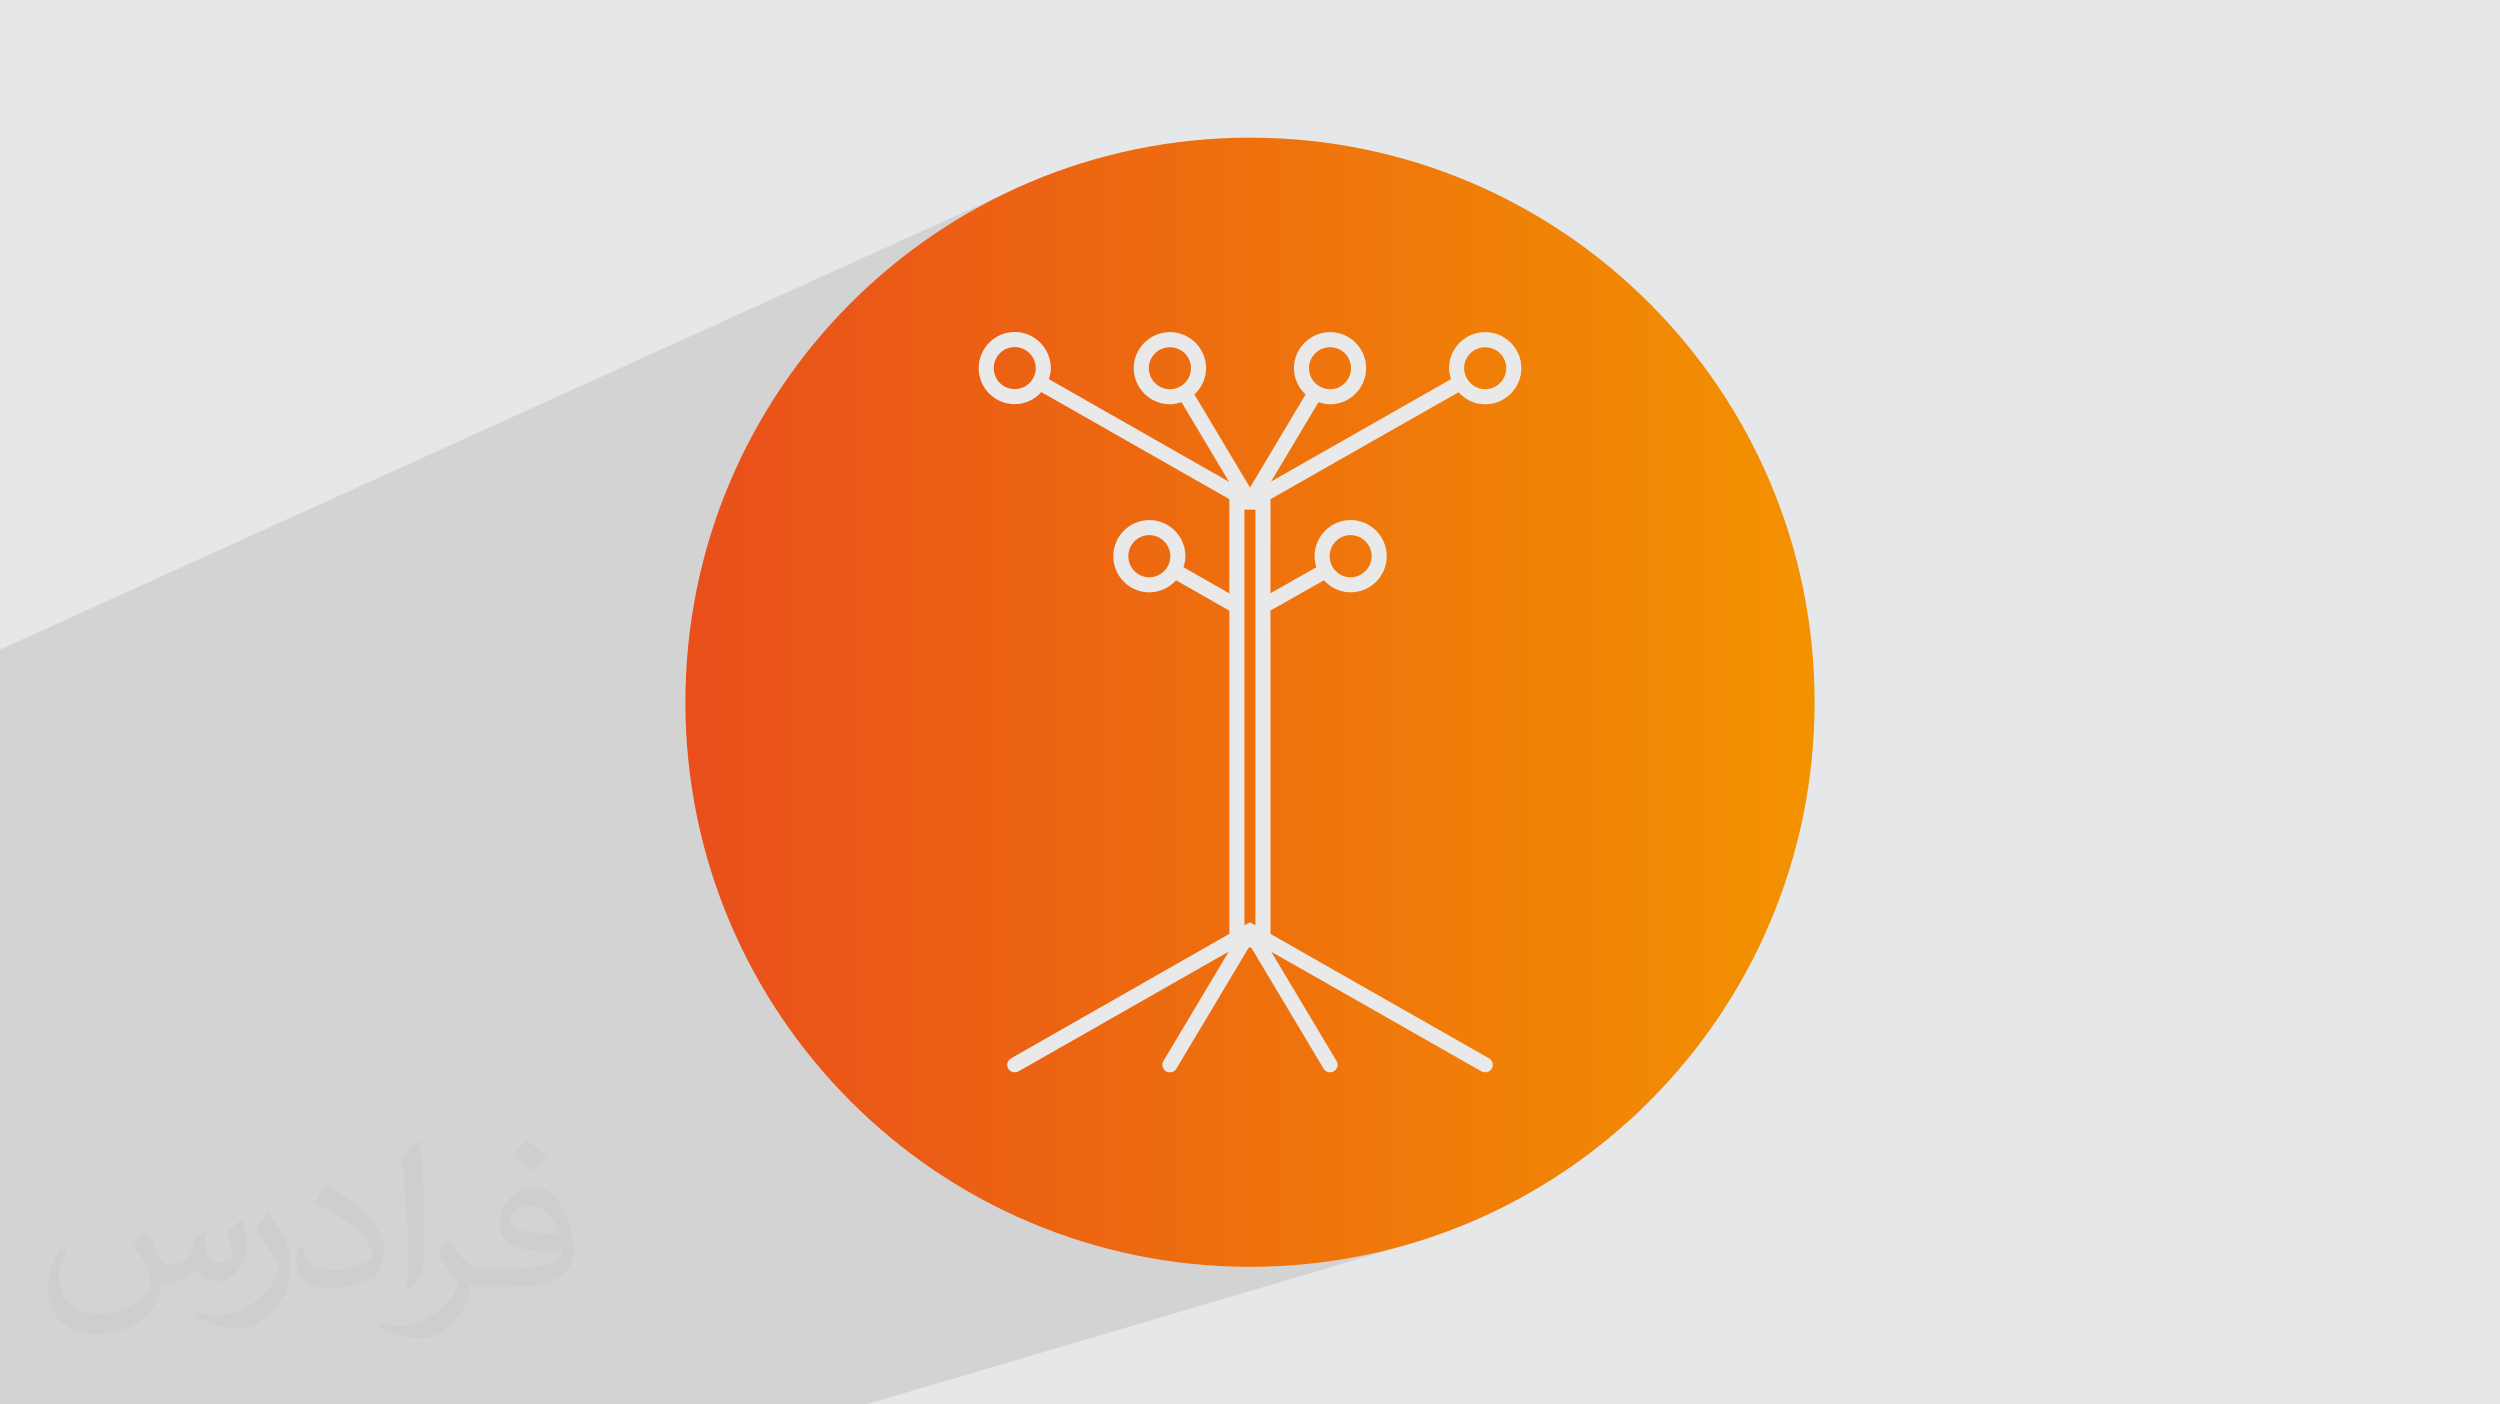 <?xml version="1.0" encoding="UTF-8"?>
<!DOCTYPE svg PUBLIC "-//W3C//DTD SVG 1.0//EN" "http://www.w3.org/TR/2001/REC-SVG-20010904/DTD/svg10.dtd">
<!-- Creator: CorelDRAW -->
<svg xmlns="http://www.w3.org/2000/svg" xml:space="preserve" width="94.192mm" height="52.917mm" version="1.0" style="shape-rendering:geometricPrecision; text-rendering:geometricPrecision; image-rendering:optimizeQuality; fill-rule:evenodd; clip-rule:evenodd"
viewBox="0 0 9404.92 5283.66"
 xmlns:xlink="http://www.w3.org/1999/xlink"
 xmlns:xodm="http://www.corel.com/coreldraw/odm/2003">
 <defs>
  <style type="text/css">
   <![CDATA[
    .fil1 {fill:white}
    .fil3 {fill:#373435;fill-opacity:0.031}
    .fil2 {fill:#2B2A29;fill-opacity:0.102}
    .fil0 {fill:#E6E7E8}
    .fil4 {fill:url(#id0);fill-rule:nonzero}
   ]]>
  </style>
  <linearGradient id="id0" gradientUnits="userSpaceOnUse" x1="2578.48" y1="2613.52" x2="6826.46" y2="2613.52">
   <stop offset="0" style="stop-opacity:1; stop-color:#E94E1B"/>
   <stop offset="1" style="stop-opacity:1; stop-color:#F39200"/>
  </linearGradient>
 </defs>
 <g id="Layer_x0020_1">
  <polygon class="fil0" points="-0,0 9404.92,0 9404.92,5283.66 -0,5283.66 "/>
  <ellipse class="fil1" cx="4702.46" cy="2641.83" rx="1764.61" ry="1901.75"/>
  <polygon class="fil2" points="-0,3107.8 -0,3098.88 -0,3092.83 -0,3075.01 -0,2995.64 -0,2950.43 -0,2907.61 -0,2897.09 -0,2443.62 3781.63,727.28 3690.05,774.18 3601.11,825.33 3514.93,880.58 3431.65,939.8 3351.42,1002.85 3274.35,1069.61 3200.58,1139.94 3130.25,1213.71 3063.49,1290.78 3000.44,1371.01 2941.22,1454.3 2885.97,1540.47 2834.82,1629.42 2811.97,1674.04 3764.46,1259.75 3776.89,1255.17 3789.87,1251.8 3803.31,1249.74 3817.15,1249.03 3831,1249.74 3844.45,1251.8 3857.45,1255.17 3869.92,1259.75 3881.8,1265.49 3893.01,1272.32 3903.48,1280.16 3913.15,1288.96 3921.94,1298.62 3929.78,1309.09 3936.61,1320.3 3942.36,1332.17 3946.94,1344.65 3950.31,1357.65 3952.38,1371.11 3953.09,1384.96 3952.96,1390.25 3952.58,1395.48 3951.95,1400.68 3951.11,1405.84 3950.04,1410.97 3948.78,1416.1 3947.33,1421.2 3945.72,1426.3 3951.15,1429.4 4348.34,1260.21 4360.81,1255.67 4373.81,1252.32 4387.27,1250.28 4401.12,1249.58 4414.97,1250.28 4428.43,1252.32 4441.43,1255.67 4453.9,1260.21 4465.77,1265.91 4476.98,1272.7 4487.46,1280.49 4497.12,1289.23 4505.91,1298.84 4513.76,1309.27 4520.58,1320.43 4526.33,1332.26 4530.91,1344.7 4534.28,1357.67 4536.34,1371.12 4537.05,1384.96 4536.27,1399.42 4533.99,1413.43 4530.27,1426.92 4526.19,1437.39 4950.98,1260.21 4963.47,1255.67 4976.47,1252.32 4989.93,1250.28 5003.77,1249.58 5017.61,1250.28 5031.06,1252.33 5044.03,1255.67 5056.47,1260.22 5068.31,1265.92 5079.47,1272.7 5089.89,1280.5 5099.5,1289.24 5108.24,1298.85 5116.03,1309.28 5122.81,1320.44 5128.52,1332.27 5133.07,1344.7 5136.4,1357.68 5138.45,1371.12 5139.15,1384.96 5138.45,1398.81 5136.4,1412.27 5133.34,1424.2 5534.41,1260.23 5546.88,1255.69 5559.88,1252.34 5573.33,1250.3 5587.18,1249.6 5601.03,1250.3 5614.49,1252.34 5627.49,1255.69 5639.96,1260.23 5651.83,1265.93 5663.05,1272.72 5673.52,1280.51 5683.19,1289.25 5691.98,1298.86 5699.82,1309.29 5706.65,1320.45 5712.4,1332.28 5716.98,1344.72 5720.35,1357.69 5722.42,1371.14 5723.13,1384.98 5723.08,1385 5722.37,1398.85 5720.3,1412.31 5716.93,1425.31 5712.35,1437.78 5706.61,1449.66 5699.78,1460.87 5691.94,1471.34 5683.15,1481.01 5673.48,1489.79 5663.02,1497.64 5651.8,1504.46 5639.93,1510.21 4922.61,1796.39 4779.46,1877.76 4779.46,2064.58 5028.11,1967.21 5040.54,1962.63 5053.52,1959.26 5066.96,1957.2 5080.8,1956.49 5094.65,1957.2 5108.11,1959.26 5121.11,1962.63 5133.58,1967.21 5145.45,1972.96 5156.66,1979.79 5167.14,1987.63 5176.8,1996.43 5185.59,2006.09 5193.44,2016.57 5200.26,2027.78 5206.01,2039.65 5210.59,2052.12 5213.96,2065.12 5216.02,2078.58 5216.73,2092.43 5216.02,2106.28 5213.96,2119.73 5210.59,2132.73 5206.01,2145.2 5200.27,2157.08 5193.44,2168.29 5185.6,2178.76 5176.8,2188.43 5167.14,2197.22 5156.67,2205.06 5145.46,2211.89 5133.59,2217.64 4779.46,2352.77 4779.46,3513.53 5601.31,3981.38 5606,3984.76 5609.85,3988.83 5612.78,3993.46 5614.77,3998.52 5615.74,4003.83 5615.65,4009.26 5614.45,4014.66 5612.08,4019.89 5609.97,4023.1 5607.47,4025.93 5604.64,4028.35 5601.54,4030.37 5598.18,4031.96 5594.64,4033.11 3842.23,4583.77 3875.72,4598.92 3972.18,4636.95 4070.87,4670.34 4171.65,4698.97 4274.42,4722.68 4379.01,4741.36 4485.3,4754.87 4593.17,4763.07 4702.46,4765.83 4811.76,4763.07 4919.62,4754.87 5025.92,4741.36 5130.51,4722.68 5233.27,4698.97 5334.06,4670.34 3257.01,5283.66 2967.45,5283.66 1614.94,5283.66 1593.66,5283.66 1479.01,5283.66 1109.89,5283.66 1107.7,5283.66 1012.98,5283.66 588.51,5283.66 569.56,5283.66 83.42,5283.66 82.48,5283.66 -0,5283.66 -0,5200.86 -0,5163.63 -0,5154.97 -0,5144.34 -0,5101.23 -0,5098.36 -0,5097.09 -0,5096.91 -0,5096.11 -0,5095.33 -0,5088.89 -0,5087.99 -0,5087.82 -0,5085.43 -0,4176.52 -0,4129.93 -0,4126.59 -0,4122.02 -0,4099.74 -0,4099.52 -0,4075.62 -0,4031.41 -0,4026.06 -0,3986.45 -0,3944.42 -0,3936.23 -0,3931.9 -0,3918.82 -0,3886.44 -0,3880.69 -0,3875.72 -0,3854.03 -0,3781.99 -0,3781.02 -0,3780.47 -0,3760.24 -0,3736.26 -0,3725.97 -0,3718.33 -0,3710.84 -0,3705.91 -0,3693.36 -0,3685.93 -0,3684.49 -0,3682.4 -0,3679.2 -0,3673.86 -0,3651.52 -0,3650.88 -0,3615.56 -0,3572.59 -0,3567.98 -0,3537.82 -0,3531.81 -0,3522.94 -0,3517.47 -0,3512.26 -0,3492.58 -0,3419.56 -0,3376.06 -0,3353.03 -0,3334.63 -0,3325.22 -0,3309.44 -0,3303.87 -0,3284.95 -0,3208.6 -0,3164.54 -0,3151.56 -0,3139.31 -0,3122.46 -0,3112.45 "/>
  <path class="fil3" d="M548.54 4627.69c17.95,27.21 29.6,53.36 40.96,82.43 8.45,16.91 12.93,48.09 52.57,48.09 11.61,0 28.28,-3.42 43.06,-11.61 16.63,-8.73 29.32,-21.94 35.94,-42l15.85 -53.36 38.57 -19.02 2.64 2.64c-5.27,20.09 -6.59,39.36 -6.59,54.43 0,44.63 38.57,61.56 69.22,61.56 17.95,0 34.09,-8.73 34.09,-25.11 0,-21.13 -8.98,-57.06 -20.62,-89.29 17.95,-17.95 35.94,-35.94 56.53,-50.47l3.17 1.6c8.98,38.04 14,75.56 14,100.66 0,24.57 -10.83,51.79 -19.81,69.49 -18.49,34.87 -51.25,62.62 -90.87,62.62 -30.1,0 -63.65,-15.07 -86.66,-43.06l-1.32 0c-21.66,26.96 -55.22,51.25 -108.86,51.25l-16.63 0c-2.64,35.41 -10.29,60.49 -21.94,82.95 -31.95,62.34 -126.81,106.47 -216.1,106.47 -124.17,0 -186.51,-71.59 -186.51,-166.96 0,-58.91 19.27,-113.6 48.88,-152.42l24.29 10.04c-18.49,35.41 -30.91,68.68 -30.91,101.45 0,89.29 72.66,131.83 156.4,131.83 77.68,0 173.83,-49.41 191.28,-106.72 -6.59,-62.62 -30.1,-91.93 -66.04,-148.99 10.83,-19.02 24.83,-38.04 42.28,-58.38l3.17 0 0 0 0 0 -0.02 -0.09zm1432.13 -336.04c26.15,16.39 51.79,35.66 76.87,57.85 -14,19.81 -31.45,37.79 -53.11,53.64 -25.11,-20.34 -50.19,-37.79 -75.84,-56.27 17.42,-19.55 34.62,-38.29 52.04,-55.22l0 0 0 0 0 0 0 0 0 0 0.03 0zm13.47 244.11c-42.28,0 -76.87,27.75 -76.87,48.34 0,44.13 84.53,57.85 185.72,57.31 -12.68,-51.79 -57.06,-105.68 -108.86,-105.68l0.01 0.03zm-94.86 236.19c54.96,0 103.04,-1.6 139.74,-10.83 40.96,-10.29 75.56,-30.91 75.56,-45.17 0,-3.7 0,-8.19 -1.32,-11.89 -22.98,2.11 -49.41,2.11 -72.38,2.11 -74.49,0 -131.55,-16.91 -154.02,-58.66 -5.55,-11.61 -9.51,-24.57 -9.51,-39.36 0,-40.43 17.42,-79.79 48.09,-107 25.61,-22.45 53.89,-36.44 82.67,-36.44 52.04,0 93.51,41.75 122.57,107.54 15.85,35.94 26.68,77.4 26.68,129.72 0,34.87 -9.51,64.19 -31.17,85.85 -40.43,39.11 -114.92,53.89 -229.04,53.89l-51.79 0 0 0 -13.47 0c-28.28,0 -48.62,-5.02 -64.72,-17.42l-2.64 0c0.79,6.59 1.32,12.93 1.32,19.02 0,25.61 -8.45,58.38 -25.61,84.53 -50.72,75.3 -105.68,108.04 -153.24,108.04 -48.09,0 -107,-18.49 -160.11,-42.54l9.51 -18.49c17.17,7.13 40.96,11.89 73.7,11.89 85.85,0 198.66,-82.43 212.66,-163 -3.17,-6.59 -8.98,-15.32 -17.17,-24.57 -25.11,-29.85 -40.96,-54.68 -55.75,-80.83 12.68,-25.11 24.29,-45.17 35.13,-63.4l4.49 -0.53c36.72,74.77 69.99,117.55 144.23,117.55l11.61 0 0 0 53.89 0 0 0 0 0 0 0 0 0 0 0 0.09 0.01zm-371.98 79c6.34,-34.34 6.87,-72.91 6.87,-108.86l0 -53.36c0,-99.6 -12.68,-244.36 -22.98,-338.68 17.95,-19.27 43.06,-42 62.87,-57.31l5.81 1.6c13.47,118.62 16.63,256 16.63,383.06 0,33.3 -1.32,65.79 -4.49,89.55 -1.85,30.1 -19.27,52.83 -56.53,87.7l-8.19 -3.7zm-382.8 -157.19c1.85,46.77 24.83,83.49 105.15,83.49 49.93,0 92.19,-12.93 138.96,-35.13 8.45,-3.7 12.93,-8.73 12.93,-12.93 0,-29.32 -22.45,-68.15 -60.23,-103.55 -36.72,-33.3 -85.34,-62.62 -130.76,-82.18 -15.6,-6.59 -20.62,-13.47 -20.62,-20.09 0,-13.47 17.95,-41.75 32.77,-62.09l5.02 -0.53c52.04,27.21 110.17,67.64 153.24,112.53 39.11,41.47 63.4,83.49 63.4,129.19 0,33.81 -10.29,65.51 -26.96,95.11 -57.06,28.79 -117.83,50.72 -178.06,50.72 -73.17,0 -123.1,-34.34 -123.1,-114.92 0,-8.73 0,-22.19 3.17,-39.64l25.11 0 0 0 0 0 0 0 0 0 0 0 -0.02 0zm-132.37 -132.9l45.45 73.45c16.63,27.21 32.23,56.81 32.23,103.55l0 59.7c0,48.34 -30.91,100.13 -80.83,151.38 -39.11,34.62 -73.7,49.41 -105.68,49.41 -47.55,0 -101.98,-14.79 -164.85,-41.75l7.13 -18.49c19.81,5.27 42.79,9.77 71.06,9.77 90.36,-0.53 182.8,-66.57 225.08,-147.15 5.02,-9.26 6.87,-17.95 6.87,-24.04 0,-9.26 -5.02,-19.55 -8.98,-28.79 -22.98,-43.31 -48.62,-82.95 -76.87,-119.68 14.79,-23.25 29.6,-45.7 45.7,-67.9l3.7 0.53 0 0 0 0 0 0 0 0 0 0 -0.02 0.01z"/>
  <g id="_2057878629264">
   <g id="Knage">
    <path class="fil4" d="M3896.48 1384.98c0,14.15 -3.4,27.19 -10.76,39.65 -14.16,24.35 -40.23,39.08 -68.53,39.08 -43.6,0 -78.74,-35.11 -78.74,-78.73 0,-43.62 35.11,-79.29 78.74,-79.29 43.62,0 79.29,35.69 79.29,79.29zm427.05 628.13c-43.6,0 -78.73,35.69 -78.73,79.3 0,43.6 35.11,79.29 78.73,79.29 43.63,0 79.29,-35.69 79.29,-79.29 0,-43.61 -35.69,-79.3 -79.29,-79.3zm77.6 -706.87c-43.6,0 -79.29,35.12 -79.29,78.74 0,43.62 35.69,79.29 79.29,79.29 43.6,0 79.29,-35.69 79.29,-79.29 0,-43.6 -35.69,-78.74 -79.29,-78.74zm300.77 611.16l-20.4 0 0 1563.26 6.22 -3.4 0.58 0 14.15 -7.92 13.04 7.36c0,0 1.14,0.56 1.14,0.56 0.56,0 0.56,0.56 1.13,0.56l0.56 0.02c0,0 0,1.14 1.14,1.14l3.4 2.27 0 -1563.82 -20.96 -0.02zm301.88 -453.13c43.6,0 78.74,-35.69 78.74,-79.29 0,-43.6 -35.12,-78.74 -78.74,-78.74 -43.62,0 -79.29,35.12 -79.29,78.74 0,43.62 35.69,79.29 79.29,79.29zm77.02 707.45c43.6,0 79.29,-35.69 79.29,-79.29 0,-43.61 -35.69,-79.3 -79.29,-79.3 -43.6,0 -78.74,35.69 -78.74,79.3 0,43.6 35.12,79.29 78.74,79.29zm506.36 -865.48c-43.6,0 -79.29,35.12 -79.29,78.74 0,14.15 4.54,27.74 10.77,39.09 0,0 0.55,0 0.55,0.56 14.16,23.77 39.09,39.64 67.97,39.64 43.61,0 79.3,-35.69 79.3,-79.29 0,-43.6 -35.69,-78.74 -79.3,-78.74zm1239.29 1335.59c0,1173 -951,2124 -2124.01,2124 -1173,0 -2124,-951 -2124,-2124 0,-1173.01 951,-2124.01 2124,-2124.01 1173.01,0 2124.01,951 2124.01,2124.01zm-1103.35 -1256.85c0,-74.78 -61.19,-135.39 -135.94,-135.39 -74.75,0 -135.93,60.61 -135.93,135.39 0,14.73 3.4,28.32 7.37,41.34l-676.86 385.16 178.41 -298.5c13.59,4.53 28.32,7.92 43.6,7.92 74.78,0 135.38,-61.18 135.38,-135.93 0,-74.76 -60.6,-135.39 -135.38,-135.39 -74.78,0 -135.93,60.61 -135.93,135.39 0,39.09 16.99,74.2 43.6,99.11l-209 350.03 -208.99 -350.03c26.63,-24.91 43.6,-60.04 43.6,-99.11 0,-74.78 -61.18,-135.39 -135.93,-135.39 -74.76,0 -135.93,60.61 -135.93,135.39 0,74.78 61.18,135.93 135.93,135.93 15.29,0 29.46,-3.4 43.6,-7.92l178.99 299.62 -677.99 -386.3c4.54,-13.6 7.37,-27.19 7.37,-41.34 0,-74.78 -61.19,-135.93 -135.93,-135.93 -74.76,0 -135.39,61.18 -135.39,135.93 0,74.76 60.61,135.38 135.39,135.38 39.08,0 75.33,-16.99 100.25,-45.32l707.42 402.72 0 354.56 -172.76 -98.55c4.54,-13.04 7.37,-26.64 7.37,-41.34 0,-74.78 -61.18,-135.94 -135.93,-135.94 -74.76,0 -135.39,61.19 -135.39,135.94 0,74.75 60.61,135.93 135.39,135.93 40.22,0 75.89,-18.13 100.83,-45.32l200.5 114.42 0 1215.51 -821.29 468.41c-13.59,7.93 -18.69,24.92 -10.76,38.51 5.09,9.06 14.73,14.15 24.91,14.15 4.54,0 9.06,-1.13 13.6,-3.39l791.25 -450.87 -245.82 411.78c-7.93,13.03 -3.4,30.58 9.64,38.51 4.53,2.83 9.63,3.95 14.73,3.95 9.63,0 19.26,-4.53 24.35,-13.59l272.44 -455.96 9.14 0.05 272.43 455.95c5.09,9.06 14.73,13.6 24.36,13.6 4.54,0 9.64,-1.14 14.15,-3.96 13.6,-7.92 18.13,-25.5 10.19,-38.51l-245.82 -411.22 791.25 450.29c4.53,2.27 9.06,3.4 13.59,3.4 10.19,0 19.83,-5.1 24.92,-14.16 7.92,-13.59 2.83,-30.58 -10.77,-38.51l-821.85 -467.85 0 -1216.64 201.09 -113.85c24.91,27.19 60.6,45.32 100.25,45.32 74.78,0 135.93,-61.19 135.93,-135.93 0,-74.76 -61.18,-135.94 -135.93,-135.94 -74.76,0 -135.39,61.19 -135.39,135.94 0,14.73 2.83,28.32 6.81,41.34l-172.76 97.98 0 -353.99 707.43 -402.14c24.92,27.19 60.05,45.32 100.25,45.32 74.78,0 135.93,-61.18 135.93,-135.93l0.05 -0.02z"/>
   </g>
  </g>
 </g>
</svg>
